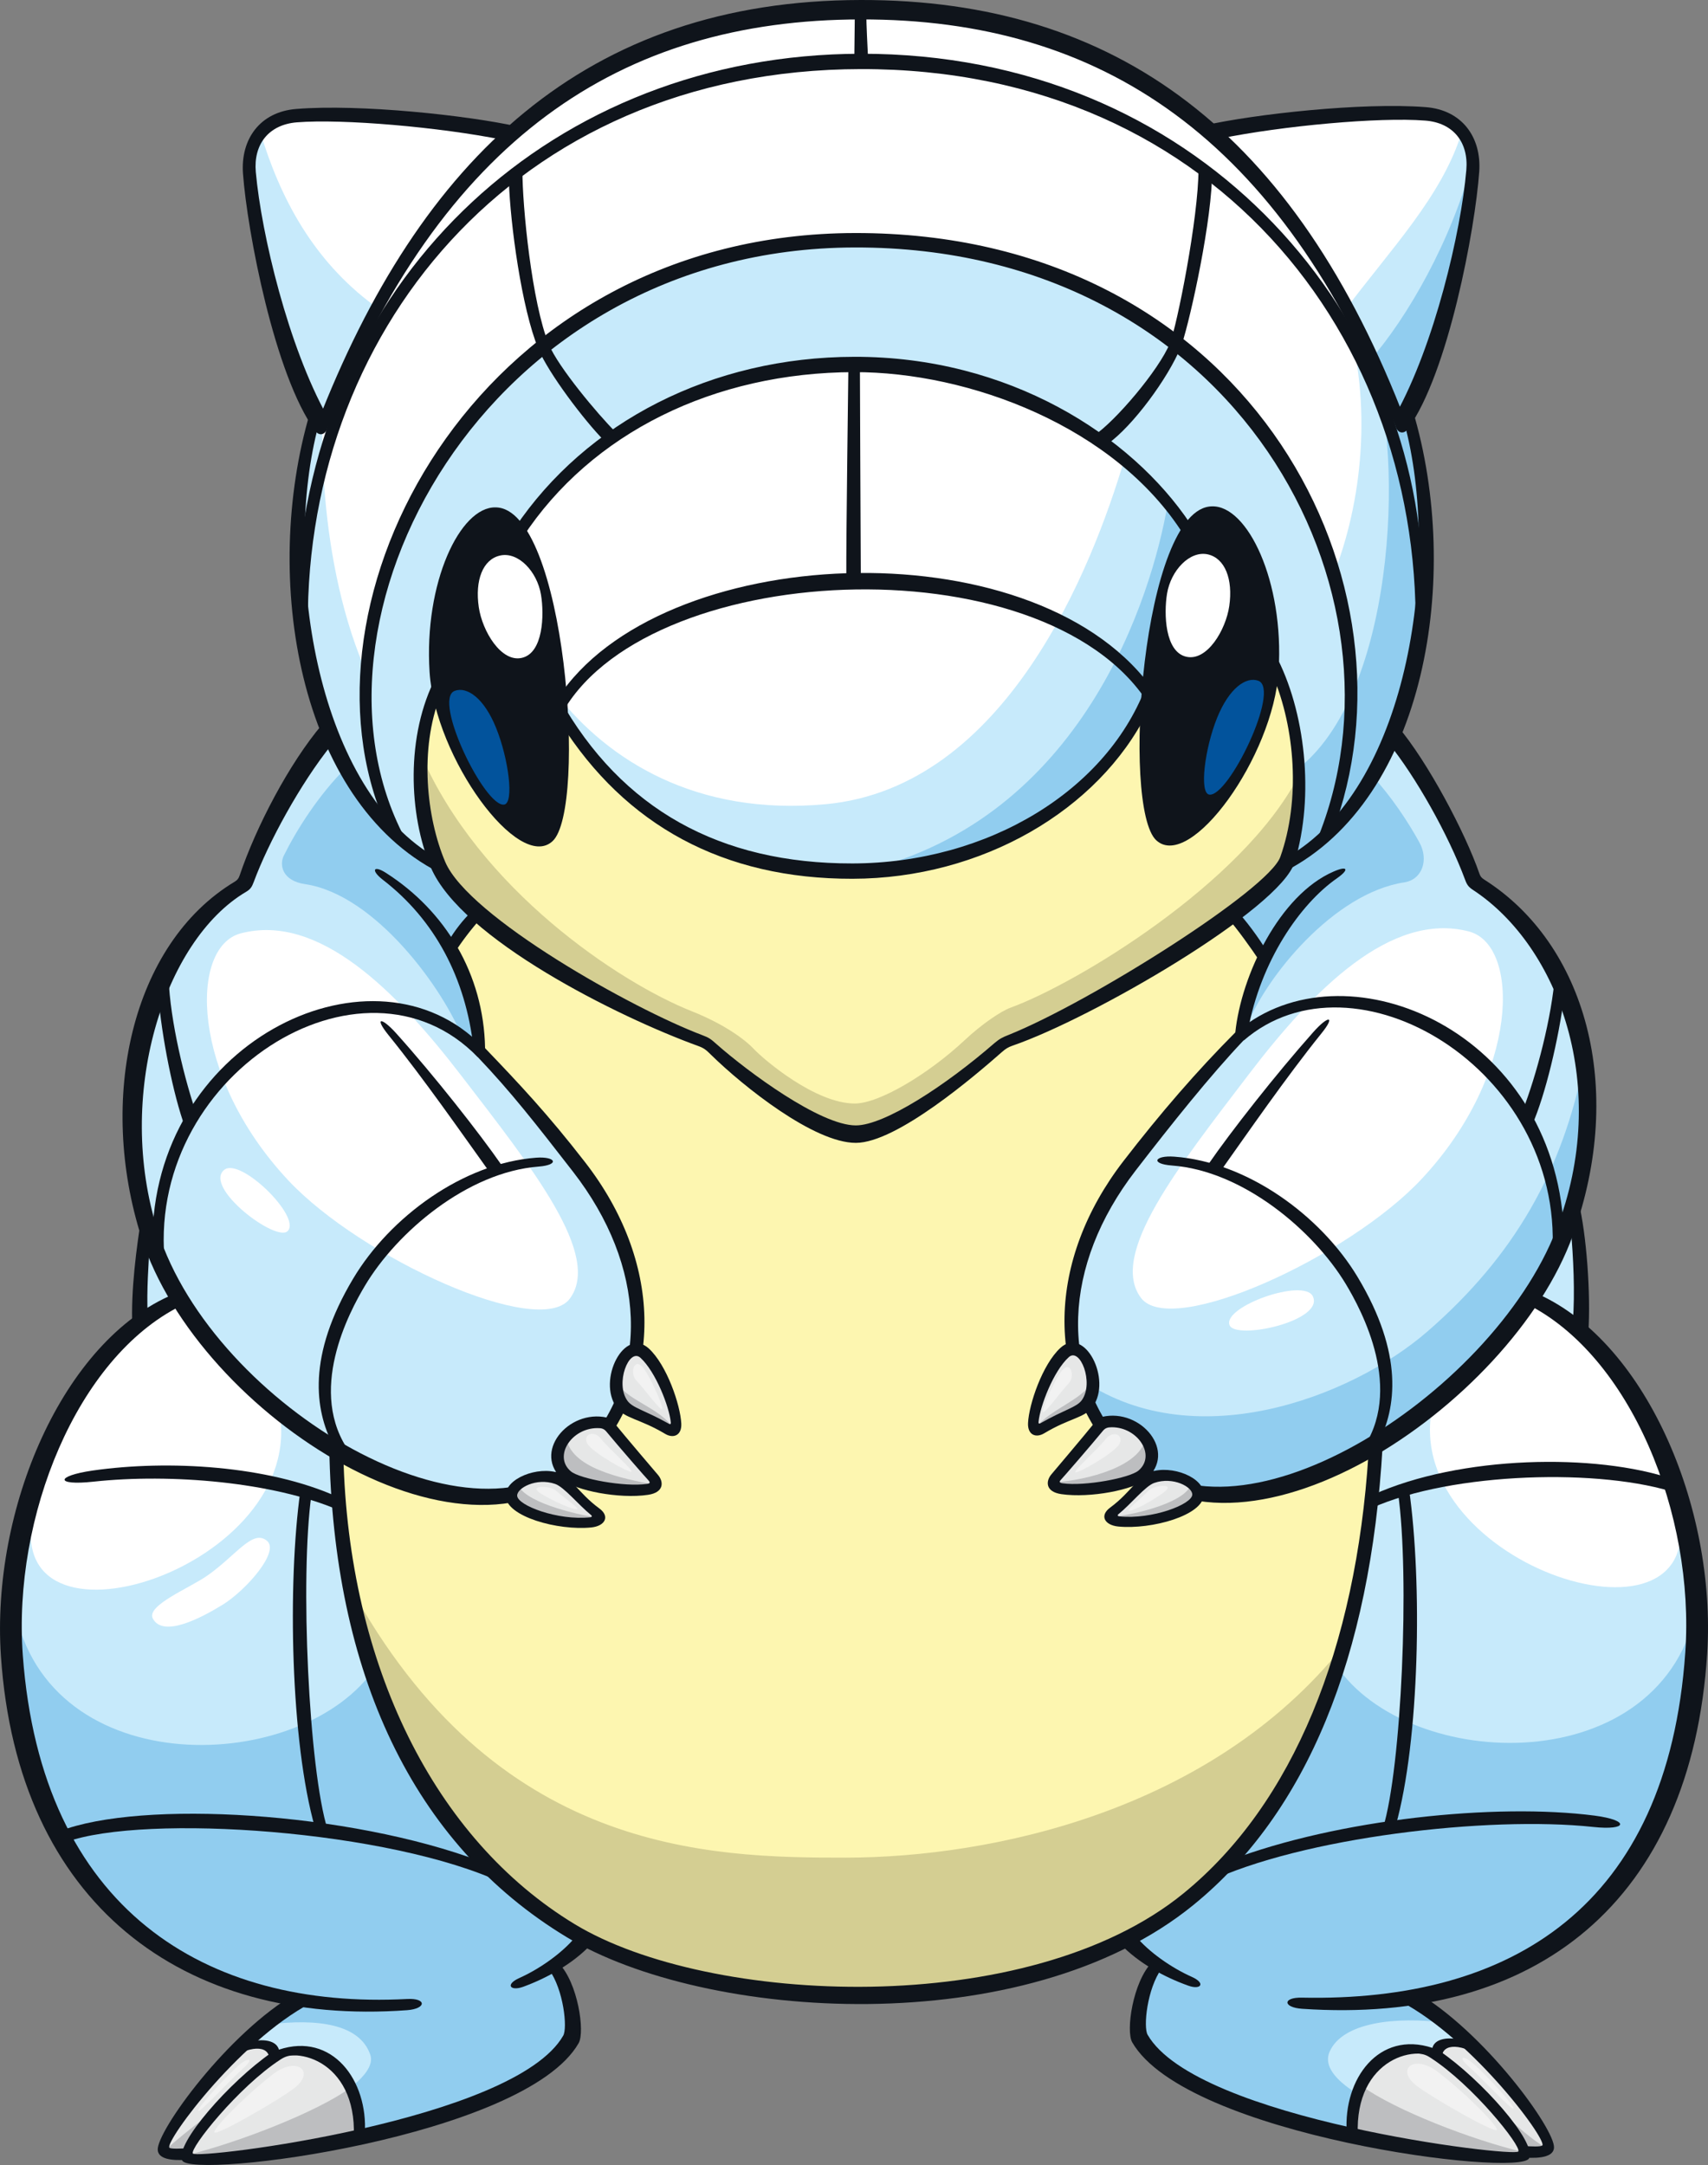 <?xml version="1.0" encoding="UTF-8"?>
<!-- Created with Inkscape (http://www.inkscape.org/) -->
<svg version="1.1" viewBox="0 0 115.31 146.12" xmlns="http://www.w3.org/2000/svg" xmlns:xlink="http://www.w3.org/1999/xlink">
 <rect x="0" y="0" width="115.31" height="146.12" fill="#808080" stroke="none"/>
 <g transform="translate(-58.426 -51.834)">
  <g transform="matrix(5.835 1.019 1.019 -5.835 88.002 110.25)">
   <path d="m0 0c0.422-0.631 2.369-1.308 3.372-1.466 0.3-0.221 1.372-0.817 1.841-0.734 0.38 0.066 1.054 0.78 1.484 1.32 0.728 0.402 2.6 1.96 2.81 2.549 0.495 0.389 0.801 0.998 0.948 1.694 0.248 1.176 0.047 2.595-0.452 3.605 0.262 0.68 0.303 2.248 0.249 2.859-0.028 0.333-0.248 0.582-0.634 0.545-0.534-0.051-1.706-0.341-2.401-0.627-1.176 0.714-2.537 0.968-4.148 0.684-1.611-0.283-2.802-0.989-3.664-2.062-0.752 0.031-1.952-0.096-2.471-0.231-0.375-0.097-0.497-0.407-0.41-0.73 0.16-0.592 0.734-2.052 1.212-2.601-0.121-1.098 0.162-2.468 0.773-3.483 0.378-0.627 0.881-1.117 1.491-1.322" fill="#fff"/>
  </g>
  <g transform="matrix(5.835 1.019 1.019 -5.835 80.178 80.377)">
   <path d="m0 0-0.098 0.028c-0.111-1.09 0.171-2.443 0.776-3.447 0.376-0.623 0.875-1.112 1.482-1.318l-0.344 1.115c-1.113 0.836-1.619 2.444-1.816 3.622" fill="#c7eafb"/>
  </g>
  <g transform="matrix(5.835 1.019 1.019 -5.835 165.11 141.88)">
   <path d="m0 0c-0.041 0.443-0.173 0.981-0.327 1.414 0.168 1.506-0.565 2.992-1.727 3.443-0.219 0.384-0.752 1.071-1.232 1.526-0.148-0.696-0.453-1.306-0.948-1.695-0.21-0.588-2.082-2.146-2.81-2.548-0.431-0.54-1.104-1.254-1.484-1.321-0.469-0.083-1.541 0.514-1.841 0.735-1.003 0.158-2.95 0.835-3.372 1.466-0.611 0.205-1.113 0.695-1.491 1.322 3e-3 -6e-3 6e-3 -0.013 0.01-0.019-0.299-0.516-0.578-1.399-0.657-1.893-1.011-0.812-1.075-2.664-0.437-3.997 0.01-0.368 0.052-0.779 0.126-1.132-1.811-1.947-1.049-7.345 3.115-7.285-0.636-0.536-1.287-1.754-1.241-1.948 0.011-0.05 0.145-0.035 0.277-2e-3 1e-3 -0.018 4e-3 -0.034 0.012-0.045 0.071-0.1 3.662 0.939 4.071 2.075 0.043 0.119-0.097 0.606-0.343 0.803 0.105 0.099 0.214 0.22 0.307 0.362 1.462-0.464 4.356-0.273 6.101 1.071 0.122-0.103 0.263-0.18 0.402-0.236-0.158-0.371-0.163-0.77-0.031-0.909 0.817-0.859 4.044-0.696 4.524-0.525-6e-3 0.022-0.016 0.043-0.027 0.066 0.131 0.01 0.247 0.035 0.271 0.068 0.063 0.082-0.942 1.1-1.854 1.42 0.788 0.264 1.395 0.662 1.8 1.203 1.237 1.649 1.073 5.095-1.194 6.581" fill="#c7eafb"/>
  </g>
  <g transform="matrix(5.835 1.019 1.019 -5.835 91.778 112.4)">
   <path d="m0 0c-0.243-0.274-0.52-0.871-0.528-1.113l-0.234-5.038c0.398-2.524 1.661-4.528 3.64-5.297 1.559-0.607 5.22-0.35 6.876 1.561 1.495 1.727 1.377 4.252 1.17 5.757l-1.975 4.689c-0.091 0.223-0.554 0.689-0.877 0.864z" fill="#fdf6b0"/>
  </g>
  <g transform="matrix(5.835 1.019 1.019 -5.835 158.07 111.44)">
   <path d="m0 0c-0.22 0.384-0.752 1.07-1.232 1.525-0.148-0.696-0.454-1.305-0.949-1.694-0.057-0.162-0.242-0.397-0.494-0.663 0.161-0.126 0.325-0.285 0.448-0.43-0.081-0.297-0.121-0.61-0.112-0.892-0.332-0.495-0.686-1.105-0.998-1.697-0.589-1.121-0.555-2.437 0.475-3.243 1.521-1.191 4.13 1.314 4.536 3.31 0.329 1.617-0.425 3.299-1.674 3.784" fill="#c7eafb"/>
  </g>
  <g transform="matrix(5.835 1.019 1.019 -5.835 151.05 104.17)">
   <path d="m0 0c-0.172-0.477-0.435-0.887-0.802-1.175-0.057-0.162-0.242-0.397-0.494-0.663 0.161-0.126 0.325-0.285 0.448-0.43-0.077-0.281-0.116-0.576-0.113-0.845 0.024 2e-3 0.041 0.019 0.049 0.057 0.115 0.584 0.713 1.66 1.484 1.919 0.199 0.067 0.232 0.304 0.092 0.478-0.167 0.208-0.398 0.454-0.664 0.659" fill="#91cdef"/>
  </g>
  <g transform="matrix(5.835 1.019 1.019 -5.835 90.795 122.74)">
   <path d="m0 0c-0.098 0.418-0.281 0.787-0.528 1.092 0.065 0.151 0.149 0.311 0.237 0.448-0.244 0.149-0.435 0.304-0.536 0.455-0.605 0.203-1.104 0.687-1.481 1.305-0.298-0.517-0.578-1.401-0.657-1.895-1.041-0.837-1.078-2.776-0.378-4.116 0.944-1.807 4.325-3.247 5.348-1.606 0.691 1.108 0.273 2.357-0.664 3.209-0.495 0.45-0.86 0.755-1.341 1.108" fill="#c7eafb"/>
  </g>
  <g transform="matrix(5.835 1.019 1.019 -5.835 90.748 113.53)">
   <path d="m0 0c-0.251 0.152-0.448 0.31-0.552 0.465-0.474 0.159-0.884 0.491-1.219 0.926-0.263-0.368-0.441-0.808-0.532-1.115-0.035-0.117 0.032-0.287 0.293-0.28 0.815 0.021 1.766-0.914 2.074-1.423 0.02-0.033 0.184-0.093 0.207-0.087-0.069 0.394-0.29 0.832-0.519 1.115 0.069 0.184 0.135 0.219 0.248 0.399" fill="#91cdef"/>
  </g>
  <g transform="matrix(5.835 1.019 1.019 -5.835 136.3 97.931)">
   <path d="m0 0c-0.227-1.375-1.518-2.438-3.011-2.702-1.403-0.247-2.706 0.084-3.729 1.381l-1.207 0.12c-0.293-0.682-0.125-1.637 0.267-2.242 0.41-0.634 2.371-1.316 3.378-1.475 0.3-0.221 1.372-0.817 1.841-0.734 0.38 0.066 1.054 0.78 1.484 1.32 0.759 0.42 2.764 2.096 2.829 2.62 0.101 0.826-0.201 1.888-0.768 2.428z" fill="#fdf6b0"/>
  </g>
  <g transform="matrix(5.835 1.019 1.019 -5.835 76.891 190.51)">
   <path d="m0 0c-0.024 0.117-0.224 0.107-0.394 0.02-0.397-0.548-0.696-1.169-0.665-1.302 0.012-0.051 0.146-0.035 0.278-2e-3 1e-3 -0.019 4e-3 -0.034 0.011-0.045 0.036-0.05 0.938 0.181 1.888 0.565-0.029 0.538-0.563 1.123-1.118 0.764" fill="#e6e7e7"/>
  </g>
  <g transform="matrix(5.835 1.019 1.019 -5.835 83.666 72.442)">
   <path d="m0 0c-0.773 0.387-1.265 1.026-1.612 1.716-0.077-0.134-0.09-0.301-0.044-0.472 0.159-0.592 0.733-2.052 1.212-2.601-1e-3 -0.014-2e-3 -0.028-3e-3 -0.04l0.113-0.052z" fill="#c7eafb"/>
  </g>
  <g transform="matrix(5.835 1.019 1.019 -5.835 153.52 79.944)">
   <path d="m0 0c-1e-3 1e-3 -1e-3 2e-3 -2e-3 4e-3z" fill="#fff"/>
  </g>
  <g transform="matrix(5.835 1.019 1.019 -5.835 153.52 79.944)">
   <path d="m0 0c1e-3 -3e-3 1e-3 -2e-3 0 0" fill="#fff"/>
  </g>
  <g transform="matrix(5.835 1.019 1.019 -5.835 157.13 60.697)">
   <path d="m0 0c-0.092-0.765-0.578-1.473-0.965-2.241 0.516-1.013 0.562-2.148 0.394-2.975-0.95 1.911-3.175 3.307-6.031 2.803-4.167-0.734-5.699-5.268-3.978-7.575 0.159-0.107 0.327-0.194 0.506-0.255l0.011 3e-3c-0.392 0.605-0.56 1.56-0.267 2.242l0.477 1.53c0.507 1.261 1.746 2.353 3.487 2.659 1.177 0.208 2.345-0.045 3.217-0.543-0.147-1.255-0.679-3.904-2.675-4.448-1.436-0.391-2.534 0.071-3.237 0.703l-0.017-0.077c1.017-1.25 2.302-1.569 3.684-1.325 1.463 0.258 2.732 1.285 2.996 2.62l0.422 1.509 0.677-0.711c0.526-0.5 0.822-1.446 0.782-2.24-1e-3 -0.02-2e-3 -0.038-3e-3 -0.057-2e-3 -0.044-6e-3 -0.088-0.011-0.131l0.091 0.022c0.037 0.034 0.073 0.071 0.108 0.107 0.71 0.612 1.363 2.846 0.288 5.078 0.262 0.681 0.293 2.269 0.239 2.88-0.014 0.173-0.081 0.322-0.195 0.422" fill="#c7eafb"/>
  </g>
  <g transform="matrix(5.835 1.019 1.019 -5.835 126.66 119.84)">
   <path d="m0 0c-0.099-0.057-0.289-0.237-0.457-0.461-0.333-0.441-0.828-0.872-1.104-0.921-0.444-0.079-1.11 0.315-1.242 0.414-0.133 0.099-0.4 0.225-0.771 0.302-0.87 0.181-2.62 0.949-3.541 2.347 0.042-0.437 0.188-0.87 0.402-1.201 0.41-0.633 2.371-1.315 3.378-1.474 0.3-0.221 1.372-0.818 1.841-0.735 0.38 0.067 1.054 0.781 1.484 1.321 0.759 0.42 2.764 2.095 2.828 2.62 0.036 0.298 0.02 0.625-0.042 0.948-0.415-1.317-2.095-2.769-2.776-3.16" fill="#d4ce92"/>
  </g>
  <g transform="matrix(5.835 1.019 1.019 -5.835 153.47 79.789)">
   <path d="m0 0c0.246 0.64 0.344 2.137 0.23 2.974-0.076-0.934-0.425-1.894-0.762-2.447 0.516-0.752 0.985-3.596 4e-3 -4.711l0.032-1.115c0.495 0.389 0.801 0.998 0.948 1.695 0.248 1.175 0.047 2.594-0.452 3.604" fill="#91cdef"/>
  </g>
  <g transform="matrix(5.835 1.019 1.019 -5.835 115.55 177.21)">
   <path d="m0 0c-1.555-0.274-3.956-0.639-6.112 2.083 0.62-1.63 1.691-2.875 3.155-3.444 1.559-0.607 5.22-0.35 6.876 1.561 0.792 0.915 1.132 2.054 1.245 3.146-1.157-2.107-3.527-3.058-5.164-3.346" fill="#d4ce92"/>
  </g>
  <g transform="matrix(5.835 1.019 1.019 -5.835 165.34 123.66)">
   <path d="m0 0c-0.032-1.23-0.394-2.278-1.228-3.304-0.737-0.906-2.41-1.887-3.828-1.203 0.141-0.284 0.347-0.545 0.63-0.766 1.522-1.192 4.13 1.313 4.536 3.309 0.137 0.675 0.086 1.36-0.11 1.964" fill="#91cdef"/>
  </g>
  <g transform="matrix(5.835 1.019 1.019 -5.835 141.43 141.26)">
   <path d="M 0,0 C 0.092,-0.164 1.061,0.229 0.88,0.485 0.743,0.677 -0.11,0.195 0,0" fill="#fff"/>
  </g>
  <g transform="matrix(5.835 1.019 1.019 -5.835 137.26 85.837)">
   <path d="m0 0c3e-3 -1.085-0.341-3.699-2.701-4.718 1.413 0.291 2.62 1.298 2.877 2.597l0.423 1.509 0.081-0.085c-0.209 0.273-0.449 0.513-0.68 0.697" fill="#91cdef"/>
  </g>
  <g transform="matrix(5.835 1.019 1.019 -5.835 157.59 114.7)">
   <path d="m0 0c0.604-0.049 0.853-1.496-0.043-2.868-0.657-1.01-2.497-2.283-2.92-1.888-0.448 0.421 0.158 1.537 0.774 2.724 0.559 1.077 1.275 2.106 2.189 2.032" fill="#fff"/>
  </g>
  <g transform="matrix(5.835 1.019 1.019 -5.835 77.849 134.92)">
   <path d="M 0,0 C -0.105,-0.154 -1.036,0.324 -0.833,0.562 -0.68,0.741 0.128,0.186 0,0" fill="#fff"/>
  </g>
  <g transform="matrix(5.835 1.019 1.019 -5.835 74.676 114.83)">
   <path d="m0 0c-0.551-0.252-0.289-1.697 1.021-2.681 0.963-0.723 3.128-1.291 3.39-0.774 0.277 0.548-0.674 1.39-1.659 2.294-0.894 0.821-1.918 1.544-2.752 1.161" fill="#fff"/>
  </g>
  <g transform="matrix(5.835 1.019 1.019 -5.835 173.01 160.15)">
   <path d="m0 0c-0.021-2.048-2.909-2.462-3.939-1.383-0.157-1.173-0.592-2.217-1.203-2.922-0.176-0.203-0.377-0.386-0.593-0.553 0.122-0.103 0.262-0.18 0.401-0.237-0.158-0.371-0.163-0.769-0.03-0.909 0.816-0.858 4.044-0.695 4.523-0.524-3e-3 9e-3 -7e-3 0.019-0.011 0.03-0.914 0.04-2.52 0.269-2.4 0.761 0.087 0.354 0.662 0.527 1.253 0.554-0.15 0.083-0.303 0.156-0.452 0.208 0.788 0.265 1.395 0.663 1.801 1.204 0.626 0.834 0.959 2.24 0.65 3.771" fill="#91cdef"/>
  </g>
  <g transform="matrix(5.835 1.019 1.019 -5.835 161.84 139.51)">
   <path d="m0 0c-0.276-0.654-0.367-0.886-0.906-1.41-0.045-1.852 3.706-2.345 2.945-0.626-0.333 0.801-1.027 1.71-2.039 2.036" fill="#fff"/>
  </g>
  <g transform="matrix(5.835 1.019 1.019 -5.835 76.454 155.83)">
   <path d="m0 0c0.167-0.099-0.144-0.6-0.371-0.802-0.227-0.201-0.607-0.49-0.759-0.294-0.103 0.135 0.359 0.417 0.535 0.596 0.281 0.284 0.413 0.607 0.595 0.5" fill="#fff"/>
  </g>
  <g transform="matrix(5.835 1.019 1.019 -5.835 59.404 160.34)">
   <path d="m0 0c0.72-1.916 3.575-1.317 4.174 0.049 0.549-1.05 1.315-1.881 2.129-2.334 0.235-0.131 0.486-0.236 0.748-0.319-0.08-0.136-0.186-0.258-0.296-0.359 0.275-0.294 0.416-0.667 0.339-0.844-0.474-1.086-3.563-2.036-4.072-2.04-1e-3 0.011-1e-3 0.022 0 0.033 0.845 0.35 2.037 1.153 1.849 1.494-0.177 0.32-0.655 0.31-1.221 0.134 0.113 0.13 0.232 0.249 0.355 0.35-0.831-0.02-1.539 0.146-2.104 0.515-0.875 0.571-1.668 1.777-1.901 3.321" fill="#91cdef"/>
  </g>
  <g transform="matrix(5.835 1.019 1.019 -5.835 70.504 139.66)">
   <path d="m0 0c0.483-0.521 0.647-0.707 1.334-1.015 0.675-1.724-2.681-3.471-2.553-1.595 0.038 0.866 0.38 1.958 1.219 2.61" fill="#fff"/>
  </g>
  <g transform="matrix(5.835 1.019 1.019 -5.835 155.24 190.35)">
   <path d="m0 0c-0.613 0.12-0.902-0.579-0.749-1.12 0.913-0.03 1.759 0.049 1.986 0.13-6e-3 0.021-0.015 0.043-0.027 0.065 0.132 0.011 0.247 0.035 0.271 0.069 0.044 0.057-0.443 0.581-1.054 0.997-0.23 0.031-0.43-0.038-0.427-0.141" fill="#e6e7e7"/>
  </g>
  <g transform="matrix(5.835 1.019 1.019 -5.835 150.38 192.64)">
   <path d="m0 0c-0.053-0.187-0.055-0.394 0-0.574 0.947-0.033 1.81 0.042 1.948 0.1l-0.019 0.052c-0.591 0.036-1.507 0.218-1.929 0.422" fill="#bdbec0"/>
  </g>
  <g transform="matrix(5.835 1.019 1.019 -5.835 162.9 196.84)">
   <path d="m0 0c-0.214 0.061-0.665 0.37-0.665 0.37l0.404-0.45s0.274 7e-3 0.261 0.08" fill="#bdbec0"/>
  </g>
  <g transform="matrix(5.835 1.019 1.019 -5.835 82.072 192.75)">
   <path d="m0 0c-0.322-0.333-1.147-0.831-1.689-1.069l0.038-0.042c0.189 7e-3 0.999 0.227 1.847 0.57-0.01 0.189-0.083 0.384-0.196 0.541" fill="#bdbec0"/>
  </g>
  <g transform="matrix(5.835 1.019 1.019 -5.835 69.563 196.99)">
   <path d="m0 0c0.077 0.122 0.498 0.575 0.498 0.575l-0.226-0.561s-0.259-0.087-0.272-0.014" fill="#bdbec0"/>
  </g>
  <g transform="matrix(5.835 1.019 1.019 -5.835 72.908 195.76)">
   <path d="M 0,0 C 0.048,-0.022 0.672,0.503 0.811,0.656 1.017,0.884 0.774,1.024 0.54,0.766 0.249,0.445 -0.037,0.018 0,0" fill="#f2f2f2"/>
  </g>
  <g transform="matrix(5.835 1.019 1.019 -5.835 74.449 191.31)">
   <path d="m0 0c-0.149-0.195-0.375-0.557-0.351-0.573 0.025-0.017 0.282 0.388 0.427 0.574 0.101 0.126 0.027 0.133-0.076-1e-3" fill="#f2f2f2"/>
  </g>
  <g transform="matrix(5.835 1.019 1.019 -5.835 159.47 195.59)">
   <path d="m0 0c-0.037-0.038-0.804 0.243-0.986 0.339-0.273 0.143-0.093 0.358 0.216 0.195 0.383-0.201 0.798-0.505 0.77-0.534" fill="#f2f2f2"/>
  </g>
  <g transform="matrix(5.835 1.019 1.019 -5.835 157.97 191.18)">
   <path d="m0 0c0.208-0.132 0.542-0.395 0.525-0.418-0.016-0.024-0.397 0.269-0.597 0.393-0.137 0.085-0.07 0.116 0.072 0.025" fill="#f2f2f2"/>
  </g>
  <g transform="matrix(5.835 1.019 1.019 -5.835 155.63 190.27)">
   <path d="m0 0h-0.149l-0.138-0.075c0.086 0.012 0.129 0.011 0.192-0.016 0.531-0.223 1.203-0.819 1.173-0.882-0.037-0.075-3.674-0.275-4.391 0.584-0.064 0.077-0.097 0.512 0.028 0.772l-0.121 0.05c-0.176-0.256-0.161-0.821-0.065-0.937 0.791-0.947 4.617-0.76 4.684-0.523 0.055 0.199-0.696 0.792-1.213 1.027" fill="#0f141b"/>
  </g>
  <g transform="matrix(5.835 1.019 1.019 -5.835 76.729 190.39)">
   <path d="m0 0 0.141 0.051 0.155-0.024c-0.086-0.018-0.125-0.034-0.176-0.081-0.422-0.391-0.85-1.18-0.801-1.229 0.061-0.059 3.547 0.997 3.927 2.05 0.034 0.093-0.084 0.514-0.29 0.715l0.097 0.089c0.253-0.18 0.431-0.716 0.381-0.858-0.419-1.161-4.08-2.293-4.222-2.094-0.119 0.168 0.384 0.983 0.788 1.381" fill="#0f141b"/>
  </g>
  <g transform="matrix(5.835 1.019 1.019 -5.835 87.428 97.199)">
   <path d="M 0,0 C -0.24,0.992 0.018,1.919 0.419,1.979 1.205,2.107 2.042,-1.224 1.712,-1.656 1.393,-2.074 0.23,-0.952 0,0" fill="#0f141b"/>
  </g>
  <g transform="matrix(5.835 1.019 1.019 -5.835 150.81 150.02)">
   <path d="m0 0c0.238-2.185-0.156-4.062-1.216-5.285-1.498-1.729-5.115-2.187-6.773-1.541-1.743 0.679-3.05 2.46-3.518 4.805l-0.175 0.068c0.485-2.526 1.713-4.289 3.625-5.033 1.713-0.667 5.348-0.288 6.975 1.59 1.09 1.257 1.502 3.125 1.225 5.516z" fill="#0f141b"/>
  </g>
  <g transform="matrix(5.835 1.019 1.019 -5.835 85.915 186.75)">
   <path d="m0 0c-2.242-0.515-4.283 0.287-4.99 3.107-0.383 1.528 0.022 3.442 1.089 4.229l-0.101 0.118c-1.157-0.738-1.631-2.773-1.231-4.403 0.672-2.746 2.768-3.8 5.254-3.177 0.216 0.055 0.197 0.176-0.021 0.126" fill="#0f141b"/>
  </g>
  <g transform="matrix(5.835 1.019 1.019 -5.835 79.454 152.7)">
   <path d="m0 0-0.132 0.017c0.037-1.069 0.384-2.839 0.824-3.749l0.146 2e-3c-0.327 0.63-0.806 2.772-0.838 3.73" fill="#0f141b"/>
  </g>
  <g transform="matrix(5.835 1.019 1.019 -5.835 93.498 185.33)">
   <path d="m0 0c-0.152-0.102-0.077-0.17 0.059-0.092 0.244 0.141 0.508 0.35 0.678 0.607l-0.185 0.062c-0.122-0.218-0.351-0.441-0.552-0.577" fill="#0f141b"/>
  </g>
  <g transform="matrix(5.835 1.019 1.019 -5.835 69.846 196.89)">
   <path d="m0 0h1e-3zm1.384 1.978-0.263 0.022c-0.694-0.58-1.297-1.825-1.248-2.03 0.023-0.098 0.165-0.099 0.351-0.053l-4e-3 0.135c-0.09-0.024-0.207-0.048-0.221-0.034-0.061 0.066 0.61 1.417 1.385 1.96" fill="#0f141b"/>
  </g>
  <g transform="matrix(5.835 1.019 1.019 -5.835 77.255 190.17)">
   <path d="m0 0c-0.053 0.117-0.254 0.084-0.371 0.013l-0.126-0.177c0.246 0.198 0.42 0.167 0.41-8e-3 0.235 0.277 0.98 0.209 1.098-0.654l0.118 0.053c-0.067 0.604-0.565 1.076-1.129 0.773" fill="#0f141b"/>
  </g>
  <g transform="matrix(5.835 1.019 1.019 -5.835 136.49 108.55)">
   <path d="M 0,0 C -0.459,0.294 -0.812,3.71 -0.029,3.858 0.368,3.939 0.928,3.157 1.041,2.143 1.15,1.169 0.442,-0.283 0,0" fill="#0f141b"/>
  </g>
  <g transform="matrix(5.835 1.019 1.019 -5.835 139.98 89.253)">
   <path d="m0 0c0.198-0.011 0.331-0.228 0.34-0.538 8e-3 -0.276-0.141-0.666-0.383-0.653-0.249 0.012-0.337 0.435-0.34 0.669-3e-3 0.269 0.17 0.533 0.383 0.522" fill="#fff"/>
  </g>
  <g transform="matrix(5.835 1.019 1.019 -5.835 143.38 97.781)">
   <path d="m0 0c0.27-0.052-0.107-1.372-0.329-1.374-0.116-1e-3 -0.14 0.509-0.062 0.875 0.077 0.36 0.245 0.526 0.391 0.499" fill="#02539c"/>
  </g>
  <g transform="matrix(5.835 1.019 1.019 -5.835 92.178 89.331)">
   <path d="m0 0c-0.184-0.077-0.234-0.326-0.136-0.622 0.087-0.262 0.36-0.578 0.583-0.483 0.23 0.097 0.168 0.525 0.091 0.745-0.089 0.255-0.342 0.443-0.538 0.36" fill="#fff"/>
  </g>
  <g transform="matrix(5.835 1.019 1.019 -5.835 89.122 98.463)">
   <path d="m0 0c-0.235-0.14 0.57-1.253 0.779-1.179 0.111 0.039-0.043 0.527-0.241 0.844-0.194 0.313-0.41 0.411-0.538 0.335" fill="#02539c"/>
  </g>
  <g transform="matrix(5.835 1.019 1.019 -5.835 116.1 75.916)">
   <path d="m0 0c-1.599-0.281-2.883-1.256-3.475-2.584l0.106-0.092c0.565 1.308 1.829 2.227 3.399 2.504 1.285 0.227 3.034-0.097 4.013-1.175l0.058 0.131c-0.84 0.881-2.372 1.522-4.101 1.216" fill="#0f141b"/>
  </g>
  <g transform="matrix(5.835 1.019 1.019 -5.835 90.311 113.31)">
   <path d="m0 0c-0.086-0.117-0.16-0.256-0.213-0.399l0.094-0.111c0.061 0.145 0.141 0.3 0.226 0.436z" fill="#0f141b"/>
  </g>
  <g transform="matrix(5.835 1.019 1.019 -5.835 90.625 122.1)">
   <path d="m0 0c-1.437 0.939-3.645-0.672-3.248-2.901l0.191-0.243c-0.625 2.094 1.574 4.074 3.098 2.965z" fill="#0f141b"/>
  </g>
  <g transform="matrix(5.835 1.019 1.019 -5.835 97.914 130.26)">
   <path d="m0 0c-0.512 0.466-0.891 0.749-1.344 1.082-0.161 0.832-0.718 1.464-1.454 1.772-0.16 0.068-0.181 0-0.023-0.083 0.664-0.349 1.122-0.943 1.346-1.707 0.014-0.048 0.029-0.069 0.067-0.097 0.442-0.326 0.788-0.64 1.292-1.098 1.009-0.916 1.269-2.122 0.657-3.105-0.926-1.484-4.23-0.236-5.2 1.62-0.75 1.435-0.504 3.277 0.325 3.984 0.043 0.036 0.056 0.066 0.067 0.126 0.085 0.465 0.329 1.195 0.606 1.694l-0.147 0.207c-0.295-0.504-0.541-1.278-0.63-1.855-6e-3 -0.038-0.016-0.056-0.043-0.08-1.044-0.905-1.114-2.716-0.35-4.177 0.989-1.893 4.422-3.317 5.496-1.595 0.647 1.04 0.394 2.351-0.665 3.312" fill="#0f141b"/>
  </g>
  <g transform="matrix(5.835 1.019 1.019 -5.835 69.797 117.28)">
   <path d="m0 0-0.07-0.286c0.129-0.493 0.371-1.112 0.563-1.445l0.078 0.215c-0.217 0.403-0.491 1.049-0.571 1.516" fill="#0f141b"/>
  </g>
  <g transform="matrix(5.835 1.019 1.019 -5.835 68.546 135.51)">
   <path d="m0 0-0.141 0.277c5e-3 -0.398 0.026-0.883 0.113-1.282l0.151 0.154c-0.062 0.275-0.091 0.586-0.123 0.851" fill="#0f141b"/>
  </g>
  <g transform="matrix(5.835 1.019 1.019 -5.835 115.98 110.11)">
   <path d="m0 0c-1.486-0.262-2.698 0.154-3.614 1.277l0.064-0.276c0.927-1.019 2.132-1.429 3.58-1.173 1.452 0.256 2.628 1.253 2.984 2.449l-0.058 0.327c-0.223-1.279-1.436-2.335-2.956-2.604" fill="#0f141b"/>
  </g>
  <g transform="matrix(5.835 1.019 1.019 -5.835 116.15 67.562)">
   <path d="m0 0c-4.154-0.732-5.626-5.071-4.183-7.448l0.35-0.271c-1.784 2.207-0.325 6.819 3.861 7.557 4.295 0.757 7.015-2.79 6.345-5.763l0.184 0.252c0.48 2.986-2.207 6.44-6.557 5.673" fill="#0f141b"/>
  </g>
  <g transform="matrix(5.835 1.019 1.019 -5.835 96.058 98.994)">
   <path d="m0 0 0.062-0.21c0.594 1.935 5.074 2.947 6.574 1.324l-6e-3 0.194c-1.666 1.568-5.797 0.65-6.63-1.308" fill="#0f141b"/>
  </g>
  <g transform="matrix(5.835 1.019 1.019 -5.835 116.48 76.57)">
   <path d="m0 0-0.129-0.025c9e-3 -0.048 0.303-1.89 0.393-2.387l0.162 0.033c-0.09 0.495-0.417 2.33-0.426 2.379" fill="#0f141b"/>
  </g>
  <g transform="matrix(5.835 1.019 1.019 -5.835 95.483 75.087)">
   <path d="m0 0c-0.273 0.432-0.571 1.507-0.638 1.9l-0.131-0.147c0.097-0.469 0.393-1.404 0.659-1.822 0.16-0.253 0.66-0.718 0.917-0.9l0.111 0.119c-0.231 0.162-0.767 0.613-0.918 0.85" fill="#0f141b"/>
  </g>
  <g transform="matrix(5.835 1.019 1.019 -5.835 139.34 63.216)">
   <path d="m0 0c0.098-0.559 0.064-1.819 0.022-2.013-0.072-0.328-0.463-0.989-0.673-1.188l0.167-0.071c0.252 0.253 0.553 0.863 0.634 1.231 0.043 0.194 0.104 1.33 0.022 1.947z" fill="#0f141b"/>
  </g>
  <g transform="matrix(5.835 1.019 1.019 -5.835 116.91 52.692)">
   <path d="m0 0-0.131-0.013c0.028-0.156 0.059-0.364 0.087-0.528l0.155 0.025c-0.039 0.175-0.082 0.359-0.111 0.516" fill="#0f141b"/>
  </g>
  <g transform="matrix(5.835 1.019 1.019 -5.835 81.23 153.73)">
   <path d="m0 0-0.033 0.145c-0.838 0.213-1.963 0.086-2.797-0.186-0.41-0.135-0.389-0.244 0.028-0.124 0.862 0.249 2.021 0.347 2.802 0.165" fill="#0f141b"/>
  </g>
  <g transform="matrix(5.835 1.019 1.019 -5.835 62.441 175.43)">
   <path d="m0 0 0.093-0.109c0.834 0.477 3.624 0.771 4.991 0.395l-0.291 0.201c-1.58 0.3-3.938 0.03-4.793-0.487" fill="#0f141b"/>
  </g>
  <g transform="matrix(5.835 1.019 1.019 -5.835 79.929 80.521)">
   <path d="m0 0-0.12 0.122c-0.224-1.95 0.63-4.379 2.354-4.909l-0.107 0.177c-1.473 0.578-2.266 3.024-2.127 4.61" fill="#0f141b"/>
  </g>
  <g transform="matrix(5.835 1.019 1.019 -5.835 78.423 59.188)">
   <path d="m0 0c-0.402-0.104-0.566-0.449-0.471-0.829 0.159-0.634 0.751-2.205 1.315-2.746 0.057-0.056 0.115-0.022 0.127 0.033-9e-3 0.049 3e-3 0.126-0.021 0.154-0.573 0.706-1.095 1.913-1.28 2.601-0.082 0.305 0.051 0.557 0.363 0.638 0.513 0.132 1.613 0.226 2.343 0.208l0.144 0.178c-0.582 0.027-1.815-0.054-2.52-0.237" fill="#0f141b"/>
  </g>
  <g transform="matrix(5.835 1.019 1.019 -5.835 153.24 80.4)">
   <path d="m0 0 0.071 0.156c0.878-1.757 0.907-4.331-0.532-5.419l0.04 0.202c1.186 1.048 1.095 3.618 0.421 5.061" fill="#0f141b"/>
  </g>
  <g transform="matrix(5.835 1.019 1.019 -5.835 154.68 59.065)">
   <path d="m0 0c0.413 0.04 0.686-0.229 0.727-0.618 0.067-0.65 0.047-2.328-0.297-3.029-0.035-0.073-0.102-0.061-0.131-0.013-8e-3 0.049-0.045 0.117-0.033 0.152 0.297 0.859 0.375 2.172 0.313 2.881-0.027 0.315-0.238 0.506-0.558 0.475-0.528-0.05-1.594-0.339-2.274-0.606l-0.196 0.119c0.538 0.224 1.724 0.57 2.449 0.639" fill="#0f141b"/>
  </g>
  <g transform="matrix(5.835 1.019 1.019 -5.835 116.54 51.834)">
   <path d="m0 0c-3.077-0.542-4.641-2.631-5.275-5.83-7e-3 -0.036 0.114-0.077 0.121-0.042 0.716 3.491 2.493 5.179 5.192 5.654 2.7 0.477 4.947-0.502 6.814-3.537 0.019-0.031 0.118 0.049 0.099 0.08-1.816 3.051-4.087 4.18-6.951 3.675" fill="#0f141b"/>
  </g>
  <g transform="matrix(5.835 1.019 1.019 -5.835 154.49 90.826)">
   <path d="m0 0c-0.622 3.015-3.577 5.442-7.339 4.779-3.449-0.608-5.643-3.544-5.3-6.946l0.242-0.707c-0.693 3.378 1.184 6.793 5.089 7.481 4.043 0.713 6.983-2.035 7.375-5.552z" fill="#0f141b"/>
  </g>
  <g transform="matrix(5.835 1.019 1.019 -5.835 144.52 95.995)">
   <path d="m0 0 0.014-0.243c0.354-0.547 0.556-1.344 0.44-2.021-0.067-0.392-1.855-2.007-2.702-2.531-0.061-0.037-0.093-0.06-0.142-0.119-0.473-0.582-1.077-1.14-1.395-1.196-0.399-0.071-1.321 0.392-1.719 0.636-0.084 0.052-0.101 0.06-0.183 0.076-0.833 0.158-2.854 0.868-3.225 1.44-0.299 0.462-0.513 1.215-0.381 1.857l-0.084 0.205c-0.231-0.719-0.036-1.61 0.314-2.152 0.481-0.741 2.393-1.311 3.352-1.48 0.068-0.012 0.095-0.027 0.162-0.074 0.423-0.291 1.328-0.787 1.798-0.704 0.461 0.081 1.212 0.995 1.461 1.305 0.037 0.046 0.061 0.067 0.107 0.093 0.841 0.463 2.74 2.058 2.808 2.612 0.097 0.784-0.178 1.726-0.625 2.296" fill="#0f141b"/>
  </g>
  <g transform="matrix(5.835 1.019 1.019 -5.835 137.7 129.9)">
   <path d="m0 0c0.829 0.084 1.758-0.373 2.293-0.989 0.677-0.78 0.69-1.401 0.561-1.822l-0.179-0.13c0.375 0.767-0.27 1.584-0.5 1.849-0.465 0.535-1.376 1.069-2.185 0.988-0.247-0.024-0.214 0.082 0.01 0.104" fill="#0f141b"/>
  </g>
  <g transform="matrix(5.835 1.019 1.019 -5.835 94.618 129.97)">
   <path d="m0 0c-0.809-0.205-1.524-0.952-1.816-1.714-0.37-0.964-0.17-1.553 0.095-1.904l0.213-0.061c-0.614 0.593-0.288 1.58-0.162 1.908 0.253 0.663 0.927 1.475 1.715 1.676 0.24 0.062 0.172 0.15-0.045 0.095" fill="#0f141b"/>
  </g>
  <g transform="matrix(5.835 1.019 1.019 -5.835 147.63 121.59)">
   <path d="m0 0c-0.311-0.562-0.637-1.271-0.848-1.713l-0.164 0.024c0.187 0.408 0.583 1.146 0.919 1.689 0.138 0.223 0.222 0.231 0.093 0" fill="#0f141b"/>
  </g>
  <g transform="matrix(5.835 1.019 1.019 -5.835 84.658 121.7)">
   <path d="m0 0c0.483-0.421 1.032-0.976 1.382-1.319l0.146 0.078c-0.315 0.319-0.939 0.879-1.441 1.273-0.206 0.162-0.287 0.143-0.087-0.032" fill="#0f141b"/>
  </g>
  <g transform="matrix(5.835 1.019 1.019 -5.835 146.33 186.66)">
   <path d="m0 0c2.356 0.362 3.927 1.735 3.626 4.627-0.162 1.566-1.197 3.227-2.469 3.602l0.055 0.145c1.339-0.298 2.48-2.049 2.662-3.717 0.308-2.81-1.186-4.501-3.852-4.782-0.22-0.023-0.243 0.092-0.022 0.125" fill="#0f141b"/>
  </g>
  <g transform="matrix(5.835 1.019 1.019 -5.835 152.81 152.59)">
   <path d="m0 0 0.117 0.061c0.331-1.017 0.612-2.799 0.509-3.805l-0.138-0.048c0.091 0.704-0.191 2.88-0.488 3.792" fill="#0f141b"/>
  </g>
  <g transform="matrix(5.835 1.019 1.019 -5.835 138.87 185.25)">
   <path d="m0 0c0.178-0.044 0.131-0.134-0.022-0.106-0.279 0.048-0.599 0.154-0.846 0.337l0.152 0.123c0.19-0.164 0.481-0.295 0.716-0.354" fill="#0f141b"/>
  </g>
  <g transform="matrix(5.835 1.019 1.019 -5.835 162.56 196.74)">
   <path d="m0 0h1e-3zm-4e-3 0.018c-8e-3 -0.019-0.126-0.036-0.22-0.044l0.043-0.128c0.19 0.02 0.324 0.07 0.312 0.169-0.025 0.21-1.017 1.173-1.867 1.481l-0.24-0.111c0.914-0.244 2.007-1.285 1.972-1.367" fill="#0f141b"/>
  </g>
  <g transform="matrix(5.835 1.019 1.019 -5.835 155.13 190.05)">
   <path d="m0 0c9e-3 0.128 0.209 0.165 0.345 0.139l0.178-0.123c-0.299 0.102-0.453 0.013-0.383-0.149-0.316 0.181-0.993-0.138-0.807-0.989l-0.13 9e-3c-0.143 0.592 0.162 1.205 0.797 1.113" fill="#0f141b"/>
  </g>
  <g transform="matrix(5.835 1.019 1.019 -5.835 141.83 113.22)">
   <path d="m0 0c0.121-0.082 0.326-0.28 0.426-0.397l-0.051-0.136c-0.107 0.114-0.324 0.328-0.451 0.427z" fill="#0f141b"/>
  </g>
  <g transform="matrix(5.835 1.019 1.019 -5.835 164 134.76)">
   <path d="m0 0c-0.507 2.193-2.947 2.764-3.992 1.642l0.029-0.158c1.05 1.288 3.642 0.312 3.883-1.783z" fill="#0f141b"/>
  </g>
  <g transform="matrix(5.835 1.019 1.019 -5.835 134.27 130.2)">
   <path d="m0 0c0.322 0.612 0.649 1.157 1.004 1.664-0.045 0.653 0.226 1.629 0.788 1.998 0.145 0.096 0.177 0.057 0.051-0.069-0.362-0.359-0.695-1.075-0.701-1.889-1e-3 -0.05-3e-3 -0.074-0.03-0.114-0.304-0.458-0.64-1.071-0.957-1.673-0.634-1.206-0.467-2.43 0.445-3.144 1.377-1.078 3.998 1.299 4.396 3.313 0.335 1.691-0.525 3.177-1.602 3.643-0.053 0.023-0.077 0.043-0.108 0.097-0.28 0.48-0.763 1.067-1.129 1.385l0.066 0.211c0.412-0.343 0.973-1.068 1.209-1.495 0.018-0.033 0.034-0.046 0.068-0.06 1.264-0.523 1.999-2.057 1.692-3.816-0.358-2.057-3.085-4.642-4.683-3.391-0.964 0.755-1.174 2.074-0.509 3.34" fill="#0f141b"/>
  </g>
  <g transform="matrix(5.835 1.019 1.019 -5.835 164.47 134.74)">
   <path d="m0 0 0.037 0.31c0.15-0.343 0.318-1.005 0.365-1.448l-0.195 0.093c-0.032 0.328-0.12 0.724-0.207 1.045" fill="#0f141b"/>
  </g>
  <g transform="matrix(5.835 1.019 1.019 -5.835 151.04 153.61)">
   <path d="m 0,0 -0.019,0.146 c 0.908,0.62 2.432,0.911 3.338,0.768 L 3.407,0.762 C 2.511,0.903 0.832,0.561 0,0" fill="#0f141b"/>
  </g>
  <g transform="matrix(5.835 1.019 1.019 -5.835 165.99 175.14)">
   <path d="m0 0c-1.202-0.079-3.254-0.689-4.222-1.377l0.204 0.289c1.137 0.676 2.877 1.168 4.012 1.218 0.405 0.017 0.4-0.104 6e-3 -0.13" fill="#0f141b"/>
  </g>
  <g transform="matrix(5.835 1.019 1.019 -5.835 163.41 117.56)">
   <path d="m0 0c0.05-0.491-0.01-1.182-0.096-1.602l0.135-0.14c0.089 0.364 0.13 1.008 0.107 1.528z" fill="#0f141b"/>
  </g>
  <g transform="matrix(5.835 1.019 1.019 -5.835 130.53 142.92)">
   <path d="m0 0c0.211 0.124 0.432-0.341 0.338-0.57-0.03-0.076-0.231-0.153-0.487-0.392-0.053-0.048-0.086-5e-3 -0.097 0.083-0.029 0.229 0.128 0.811 0.246 0.879" fill="#e6e7e7"/>
  </g>
  <g transform="matrix(5.835 1.019 1.019 -5.835 132.81 147.89)">
   <path d="m0 0c0.053 0.099 0.557 0.043 0.626-0.174 0.039-0.123 0.012-0.25-0.107-0.351-0.212-0.181-0.9-0.344-0.941-0.263-0.04 0.08 0.088 0.16 0.422 0.788" fill="#e6e7e7"/>
  </g>
  <g transform="matrix(5.835 1.019 1.019 -5.835 136.22 151.5)">
   <path d="m0 0c0.042 0.065 0.525 0.11 0.563-0.107 0.043-0.243-0.884-0.555-0.944-0.432-0.035 0.072 0.16 0.196 0.381 0.539" fill="#e6e7e7"/>
  </g>
  <g transform="matrix(5.835 1.019 1.019 -5.835 101.68 142.97)">
   <path d="m0 0c-0.24 0.044-0.289-0.468-0.123-0.651 0.056-0.061 0.269-0.065 0.593-0.202 0.065-0.027 0.082 0.025 0.062 0.112-0.051 0.224-0.397 0.717-0.532 0.741" fill="#e6e7e7"/>
  </g>
  <g transform="matrix(5.835 1.019 1.019 -5.835 99.418 147.94)">
   <path d="m0 0c-0.083 0.075-0.537-0.15-0.528-0.378 6e-3 -0.129 0.074-0.238 0.22-0.293 0.262-0.098 0.963-0.016 0.974 0.075 0.011 0.088-0.137 0.119-0.666 0.596" fill="#e6e7e7"/>
  </g>
  <g transform="matrix(5.835 1.019 1.019 -5.835 96.02 151.56)">
   <path d="m0 0c-0.062 0.047-0.531-0.077-0.492-0.295 0.042-0.242 1.02-0.218 1.035-0.081 8e-3 0.079-0.219 0.129-0.543 0.376" fill="#e6e7e7"/>
  </g>
  <g transform="matrix(5.835 1.019 1.019 -5.835 103.5 148.35)">
   <path d="m0 0c0.036-0.014 0.063-0.01 0.077 0.011-0.193 0.236-0.638 0.238-0.754 0.452 8e-3 -0.103 0.043-0.204 0.114-0.274 0.078-0.077 0.205-0.05 0.563-0.189" fill="#bdbec0"/>
  </g>
  <g transform="matrix(5.835 1.019 1.019 -5.835 102.1 152.37)">
   <path d="m0 0c0.054 0.019 0.081 0.043 0.086 0.07-0.396 4e-3 -0.999 0.022-1.097 0.368-0.094-0.149-0.093-0.336 0.084-0.44 0.144-0.085 0.683-0.078 0.927 2e-3" fill="#bdbec0"/>
  </g>
  <g transform="matrix(5.835 1.019 1.019 -5.835 128.35 148.2)">
   <path d="m0 0c0.016-0.044 0.038-0.04 0.079-4e-3 0.289 0.252 0.417 0.271 0.465 0.37 0.045 0.094 0.039 0.209 7e-3 0.313-0.02-0.244-0.426-0.431-0.551-0.679" fill="#bdbec0"/>
  </g>
  <g transform="matrix(5.835 1.019 1.019 -5.835 135.78 148.85)">
   <path d="m0 0c3e-3 -0.335-0.563-0.59-0.943-0.686 0.015-0.02 0.067-0.054 0.12-0.052 0.256 7e-3 0.765 0.186 0.871 0.314 0.123 0.149 0.075 0.315-0.048 0.424" fill="#bdbec0"/>
  </g>
  <g transform="matrix(5.835 1.019 1.019 -5.835 139.39 152.7)">
   <path d="m0 0c-0.01 0.06-0.055 0.099-0.113 0.124 0.022-0.218-0.554-0.475-0.833-0.549 1e-3 -2e-3 1e-3 -4e-3 2e-3 -7e-3 0.059-0.123 0.987 0.19 0.944 0.432" fill="#bdbec0"/>
  </g>
  <g transform="matrix(5.835 1.019 1.019 -5.835 92.848 152.78)">
   <path d="m0 0c-0.011 0.06 0.018 0.111 0.063 0.155 0.078-0.196 0.699-0.238 0.971-0.23 0-2e-3 1e-3 -4e-3 1e-3 -6e-3 -0.014-0.137-0.993-0.161-1.035 0.081" fill="#bdbec0"/>
  </g>
  <g transform="matrix(5.835 1.019 1.019 -5.835 130.2 144.25)">
   <path d="m0 0c-0.063-0.08-0.169-0.508-0.143-0.521 0.026-0.014 0.179 0.298 0.233 0.374 0.055 0.075-7e-3 0.253-0.09 0.147" fill="#f2f2f2"/>
  </g>
  <g transform="matrix(5.835 1.019 1.019 -5.835 131.02 151.2)">
   <path d="M 0,0 C 0.02,-0.021 0.406,0.295 0.44,0.405 0.476,0.517 0.338,0.546 0.278,0.435 0.21,0.306 -0.019,0.021 0,0" fill="#f2f2f2"/>
  </g>
  <g transform="matrix(5.835 1.019 1.019 -5.835 135.99 152.42)">
   <path d="m0 0c0.047 0.067 0.28 0.132 0.184 0.021-0.097-0.113-0.35-0.311-0.373-0.287-0.013 0.014 0.108 0.15 0.189 0.266" fill="#f2f2f2"/>
  </g>
  <g transform="matrix(5.835 1.019 1.019 -5.835 101.75 144.04)">
   <path d="m0 0c0.087-0.055 0.332-0.42 0.312-0.441-0.019-0.023-0.269 0.218-0.346 0.271-0.077 0.052-0.08 0.241 0.034 0.17" fill="#f2f2f2"/>
  </g>
  <g transform="matrix(5.835 1.019 1.019 -5.835 101.06 151.16)">
   <path d="m0 0c-0.011-0.026-0.482 0.138-0.553 0.23-0.07 0.092 0.049 0.167 0.143 0.082 0.108-0.097 0.421-0.287 0.41-0.312" fill="#f2f2f2"/>
  </g>
  <g transform="matrix(5.835 1.019 1.019 -5.835 95.935 152.42)">
   <path d="m0 0c-0.07 0.042-0.311 6e-3 -0.177-0.057 0.135-0.062 0.447-0.14 0.458-0.108 6e-3 0.017-0.16 0.092-0.281 0.165" fill="#f2f2f2"/>
  </g>
  <g transform="matrix(5.835 1.019 1.019 -5.835 103.57 147.92)">
   <path d="m0 0c-0.297 0.105-0.436 0.104-0.509 0.177-0.173 0.169-0.086 0.6 0.063 0.507 0.199-0.127 0.42-0.494 0.467-0.665 6e-3 -0.023-4e-3 -0.026-0.021-0.019m-0.371 0.805c-0.316 0.2-0.52-0.456-0.246-0.725 0.112-0.11 0.28-0.08 0.596-0.201 0.103-0.04 0.193 0.014 0.162 0.148-0.047 0.206-0.276 0.627-0.512 0.778" fill="#0f141b"/>
  </g>
  <g transform="matrix(5.835 1.019 1.019 -5.835 98.752 148.22)">
   <path d="m0 0c-0.291-0.051-0.441-0.403-0.213-0.537 0.113-0.067 0.635-0.073 0.88 8e-3 0.04 0.012 0.03 0.027 9e-3 0.043-0.021 0.014-0.4 0.321-0.567 0.464-0.034 0.029-0.062 0.031-0.109 0.022m-0.28-0.65c-0.409 0.24-0.087 0.808 0.367 0.787 0.031-2e-3 0.055-0.014 0.083-0.038 0.167-0.145 0.601-0.504 0.601-0.504 0.08-0.065 0.108-0.186-0.072-0.245-0.314-0.104-0.82-0.094-0.979 0" fill="#0f141b"/>
  </g>
  <g transform="matrix(5.835 1.019 1.019 -5.835 93.341 152.78)">
   <path d="m0 0c0.021-0.109 0.502-0.202 0.862-0.1 0.022 6e-3 0.021 0.02 3e-3 0.029-0.154 0.085-0.354 0.26-0.461 0.277-0.225 0.037-0.422-0.122-0.404-0.206m-0.129-0.026c-0.04 0.195 0.303 0.403 0.555 0.362 0.068-0.011 0.128-0.055 0.21-0.114 0.077-0.057 0.173-0.136 0.313-0.205 0.136-0.068 0.097-0.185-0.053-0.228-0.37-0.104-0.978-0.045-1.025 0.185" fill="#0f141b"/>
  </g>
  <g transform="matrix(5.835 1.019 1.019 -5.835 128.54 147.8)">
   <path d="m0 0c-0.014 0.178 0.067 0.598 0.212 0.785 0.107 0.139 0.336-0.236 0.232-0.455-0.045-0.093-0.175-0.139-0.418-0.34-0.013-0.011-0.024-0.013-0.026 0.01m-0.116-0.032c0.017-0.138 0.12-0.157 0.203-0.084 0.255 0.221 0.424 0.25 0.492 0.392 0.165 0.347-0.251 0.894-0.479 0.597-0.17-0.222-0.242-0.695-0.216-0.905" fill="#0f141b"/>
  </g>
  <g transform="matrix(5.835 1.019 1.019 -5.835 132.88 148.41)">
   <path d="m0 0c-0.108-0.191-0.359-0.608-0.374-0.629-0.015-0.022-0.019-0.039 0.023-0.038 0.258 8e-3 0.747 0.192 0.83 0.293 0.169 0.205-0.093 0.484-0.384 0.433-0.047-8e-3 -0.073-0.02-0.095-0.059m-0.34-0.791c-0.189-6e-3 -0.204 0.117-0.151 0.205 0 0 0.285 0.486 0.392 0.679 0.019 0.033 0.037 0.052 0.065 0.064 0.42 0.176 0.917-0.248 0.614-0.614-0.117-0.143-0.589-0.324-0.92-0.334" fill="#0f141b"/>
  </g>
  <g transform="matrix(5.835 1.019 1.019 -5.835 136.35 151.92)">
   <path d="m0 0c-0.094-0.052-0.222-0.286-0.338-0.418-0.014-0.015-0.01-0.027 0.012-0.026 0.374 0.027 0.794 0.278 0.776 0.388-0.013 0.086-0.251 0.167-0.45 0.056m-0.319-0.56c-0.157-0.011-0.233 0.086-0.128 0.196 0.108 0.113 0.171 0.22 0.224 0.3 0.057 0.084 0.098 0.145 0.159 0.179 0.222 0.124 0.615 0.046 0.644-0.151 0.034-0.232-0.517-0.495-0.899-0.524" fill="#0f141b"/>
  </g>
 </g>
</svg>
